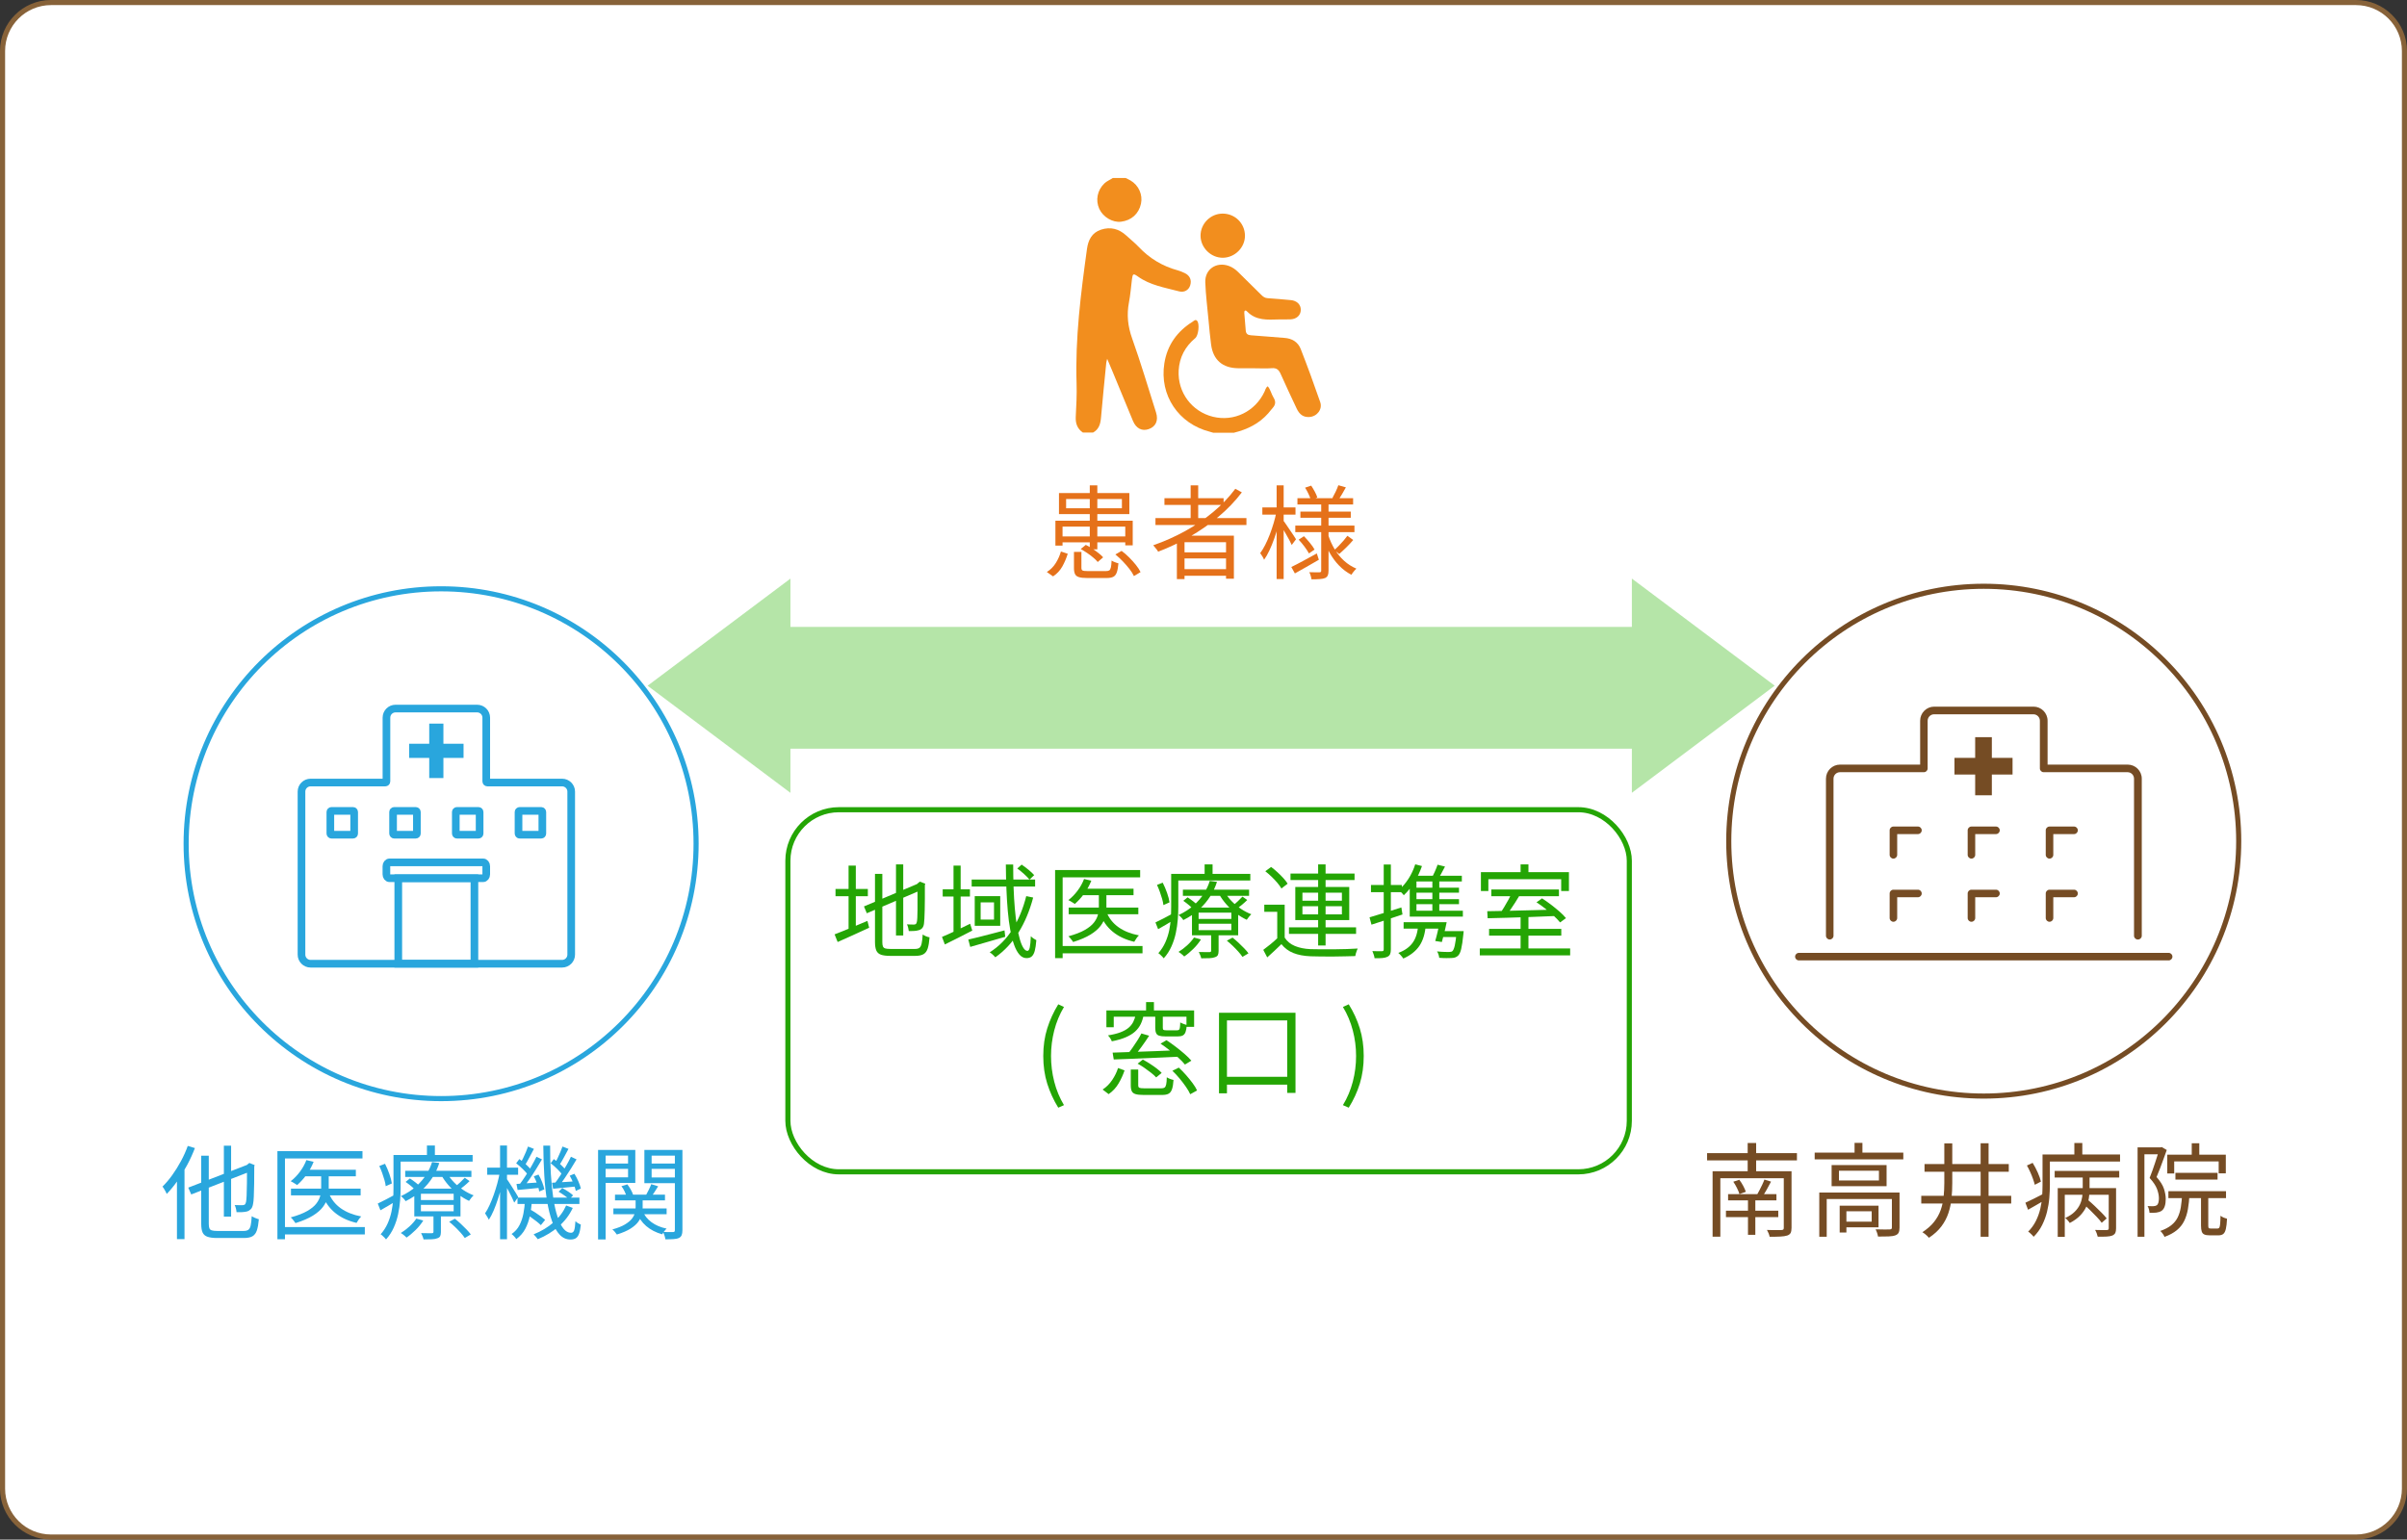 <?xml version="1.0" encoding="UTF-8"?>
<svg id="c" data-name="レイヤー 6" xmlns="http://www.w3.org/2000/svg" viewBox="0 0 472 302">
  <rect x="0" y="0" width="472" height="302" fill="#333333" stroke="none"/>
  <g>
    <rect x=".5" y=".5" width="471" height="301" rx="9.5" ry="9.5" style="fill: #fff;"/>
    <path d="M462,1c4.96,0,9,4.04,9,9v282c0,4.96-4.04,9-9,9H10c-4.96,0-9-4.04-9-9V10C1,5.04,5.04,1,10,1h452M462,0H10C4.48,0,0,4.48,0,10v282c0,5.52,4.48,10,10,10h452c5.52,0,10-4.48,10-10V10c0-5.52-4.48-10-10-10h0Z" style="fill: #876239;"/>
  </g>
  <circle cx="86.5" cy="165.5" r="50" style="fill: none; stroke: #29a6dd; stroke-miterlimit: 10;"/>
  <circle cx="389" cy="165" r="50" style="fill: none; stroke: #754c24; stroke-miterlimit: 10;"/>
  <g>
    <path d="M36.82,224.78l1.4.42c-.43,1.12-.93,2.23-1.52,3.33-.59,1.1-1.22,2.13-1.9,3.1-.68.97-1.38,1.82-2.1,2.57-.04-.11-.11-.25-.21-.44-.1-.19-.21-.37-.32-.56-.11-.19-.22-.33-.31-.44.67-.65,1.31-1.41,1.92-2.26.61-.85,1.18-1.77,1.71-2.75.53-.98.97-1.97,1.33-2.97ZM34.7,229.92l1.46-1.44.02.02v14.56h-1.48v-13.14ZM36.92,232.96l12.04-4.66.56,1.32-12.02,4.68-.58-1.34ZM39.46,226.7h1.48v13.36c0,.39.04.68.12.88s.24.34.49.41.6.11,1.07.11h5.14c.41,0,.73-.08.94-.23.21-.15.37-.44.46-.86.09-.42.16-1.02.2-1.81.19.12.41.24.68.35.27.11.51.2.72.25-.08.92-.21,1.65-.39,2.19-.18.54-.47.92-.86,1.15-.39.23-.96.34-1.71.34h-5.22c-.8,0-1.43-.08-1.89-.24-.46-.16-.78-.44-.96-.84s-.27-.97-.27-1.7v-13.36ZM43.9,224.74h1.42v13.9h-1.42v-13.9ZM48.44,228.64h-.16l.34-.3.28-.22,1.04.42-.08.26c0,1.2,0,2.31-.02,3.32-.01,1.01-.04,1.87-.07,2.57-.03.7-.08,1.2-.15,1.49-.08.45-.22.79-.43,1-.21.21-.46.37-.77.46-.28.07-.61.11-1,.13s-.73.02-1.04.01c-.01-.21-.05-.46-.12-.73-.07-.27-.15-.5-.24-.67.28.01.57.02.88.02h.64c.17,0,.32-.03.43-.1.11-.07.2-.23.27-.5.05-.21.09-.64.12-1.27.03-.63.05-1.45.06-2.44.01-.99.02-2.14.02-3.45Z" style="fill: #29a6dd;"/>
    <path d="M54.4,225.8h16.68v1.44h-15.2v15.84h-1.48v-17.28ZM55.34,240.7h16.2v1.44h-16.2v-1.44ZM60.08,227.56l1.42.34c-.36.91-.83,1.76-1.41,2.55-.58.79-1.19,1.46-1.83,2.01-.09-.07-.22-.15-.37-.25-.15-.1-.31-.2-.47-.29-.16-.09-.3-.17-.42-.22.65-.49,1.25-1.11,1.8-1.84.55-.73.97-1.5,1.28-2.3ZM62.98,229.92h1.48v3.18c0,.6-.08,1.21-.23,1.82-.15.61-.45,1.22-.9,1.82-.45.6-1.1,1.17-1.97,1.71s-2.01,1.03-3.42,1.47c-.07-.11-.15-.23-.26-.37-.11-.14-.22-.28-.33-.41-.11-.13-.23-.25-.35-.34,1.36-.37,2.44-.79,3.24-1.25.8-.46,1.4-.95,1.79-1.46.39-.51.65-1.03.77-1.54.12-.51.18-1,.18-1.47v-3.16ZM57.06,233.16h13.66v1.32h-13.66v-1.32ZM59.68,229.46h10.1v1.28h-10.1v-1.28ZM64.46,234c.49,1.24,1.28,2.24,2.36,3.01,1.08.77,2.42,1.3,4.02,1.61-.16.15-.33.34-.5.59-.17.25-.31.47-.42.67-1.69-.4-3.1-1.06-4.23-1.99-1.13-.93-1.97-2.13-2.53-3.61l1.3-.28Z" style="fill: #29a6dd;"/>
    <path d="M74.08,236.08c.45-.21.98-.48,1.59-.79.61-.31,1.24-.65,1.89-1.01l.34,1.16c-.55.35-1.1.69-1.66,1.02-.56.33-1.11.65-1.64.94l-.52-1.32ZM74.38,228.72l1.12-.44c.32.63.61,1.3.86,2.02s.41,1.33.48,1.84l-1.2.54c-.04-.36-.12-.76-.25-1.21-.13-.45-.28-.91-.45-1.39s-.36-.93-.56-1.36ZM77.16,226.56h1.4v6.44c0,.77-.03,1.6-.1,2.49-.07.89-.2,1.78-.39,2.68-.19.9-.48,1.78-.86,2.63-.38.85-.88,1.63-1.51,2.32-.07-.11-.17-.22-.3-.35-.13-.13-.27-.25-.4-.38s-.25-.22-.36-.27c.57-.65,1.03-1.36,1.37-2.12.34-.76.59-1.54.76-2.34.17-.8.27-1.6.32-2.39.05-.79.07-1.55.07-2.27v-6.44ZM77.9,226.56h14.78v1.3h-14.78v-1.3ZM84.72,227.94l1.42.18c-.29.95-.72,1.88-1.29,2.79-.57.91-1.29,1.77-2.16,2.58-.87.81-1.92,1.52-3.15,2.13-.09-.16-.23-.34-.42-.54-.19-.2-.36-.35-.52-.44,1.17-.55,2.17-1.19,2.99-1.92.82-.73,1.49-1.51,2.01-2.34.52-.83.89-1.64,1.12-2.44ZM81.64,239.04l1.36.38c-.4.64-.9,1.26-1.5,1.85-.6.59-1.19,1.09-1.78,1.49-.07-.08-.17-.18-.31-.3-.14-.12-.28-.23-.42-.34-.14-.11-.27-.19-.39-.26.59-.36,1.15-.79,1.69-1.28.54-.49.99-1.01,1.35-1.54ZM79.46,229.66h12.98v1.2h-12.98v-1.2ZM79.54,231.84l.84-.68c.36.23.74.5,1.15.82s.72.6.95.84l-.86.78c-.23-.25-.54-.55-.93-.88-.39-.33-.78-.63-1.15-.88ZM81.24,233.16h9.06v5.44h-9.06v-5.44ZM82.54,234.16v1.24h6.42v-1.24h-6.42ZM82.54,236.34v1.26h6.42v-1.26h-6.42ZM85,238h1.46v3.66c0,.35-.05.62-.14.81-.09.19-.29.34-.58.43-.27.11-.62.17-1.05.19-.43.02-.98.03-1.63.03-.04-.19-.11-.39-.2-.62-.09-.23-.19-.43-.28-.62.49.01.93.02,1.32.02h.78c.12,0,.2-.02.25-.07.05-.05.07-.12.07-.21v-3.62ZM83.72,224.7h1.56v2.56h-1.56v-2.56ZM87.66,230.1c.35.63.79,1.22,1.34,1.79.55.57,1.16,1.07,1.83,1.52.67.45,1.36.8,2.05,1.07-.15.13-.31.3-.48.51-.17.21-.31.4-.42.57-.72-.33-1.42-.76-2.11-1.28-.69-.52-1.32-1.1-1.89-1.75-.57-.65-1.05-1.32-1.44-2.03l1.12-.4ZM88.08,239.66l1.12-.6c.37.29.76.63,1.16,1s.77.74,1.12,1.1c.35.36.63.69.84.98l-1.18.7c-.2-.31-.47-.65-.8-1.02-.33-.37-.7-.75-1.09-1.13-.39-.38-.78-.72-1.17-1.03ZM91.14,231.02l.94.66c-.32.32-.67.63-1.04.94-.37.31-.71.56-1.02.76l-.82-.58c.32-.24.67-.53,1.04-.88.37-.35.67-.65.9-.9Z" style="fill: #29a6dd;"/>
    <path d="M98.02,229.88l.88.28c-.13.77-.31,1.59-.52,2.45-.21.86-.45,1.7-.72,2.53-.27.83-.55,1.59-.85,2.3-.3.71-.62,1.31-.95,1.82-.08-.19-.2-.4-.35-.64-.15-.24-.28-.45-.39-.62.31-.45.6-.99.89-1.62.29-.63.56-1.31.82-2.04.26-.73.49-1.48.7-2.25.21-.77.37-1.5.49-2.21ZM95.54,229.04h6.06v1.4h-6.06v-1.4ZM98.06,224.7h1.36v18.38h-1.36v-18.38ZM99.34,231.2c.11.13.26.36.47.69.21.33.44.69.69,1.08.25.39.48.76.69,1.1.21.34.35.58.43.73l-.78,1.1c-.09-.24-.23-.55-.42-.94-.19-.39-.39-.79-.61-1.21-.22-.42-.43-.81-.63-1.16-.2-.35-.35-.63-.46-.83l.62-.56ZM102.94,235.5h1.38c-.08,1.03-.22,2.01-.41,2.96-.19.95-.5,1.81-.91,2.59-.41.78-1,1.45-1.76,2.01-.09-.16-.23-.34-.41-.53-.18-.19-.35-.35-.51-.47.68-.47,1.2-1.05,1.55-1.74.35-.69.61-1.45.77-2.28.16-.83.26-1.67.3-2.54ZM101.22,228.18l.62-.82c.44.31.88.66,1.33,1.07.45.41.78.78,1.01,1.11l-.64.94c-.23-.33-.56-.72-1.01-1.15-.45-.43-.88-.82-1.31-1.15ZM101.28,232.24c.63-.04,1.34-.09,2.15-.15.81-.06,1.65-.12,2.53-.17l.02,1.06c-.8.09-1.58.17-2.34.24-.76.07-1.47.13-2.14.2l-.22-1.18ZM101.48,234.92h12.14v1.24h-12.14v-1.24ZM105.2,226.9l1.08.52c-.35.59-.72,1.21-1.13,1.87-.41.66-.82,1.3-1.24,1.91-.42.61-.82,1.15-1.21,1.62l-.84-.46c.37-.48.77-1.04,1.18-1.68.41-.64.81-1.29,1.19-1.96.38-.67.7-1.27.97-1.82ZM103.54,224.9l1.16.46c-.29.55-.6,1.12-.92,1.73-.32.61-.61,1.12-.88,1.53l-.86-.4c.17-.31.35-.65.54-1.04.19-.39.37-.78.54-1.19.17-.41.31-.77.42-1.09ZM103.06,238.08l.8-.9c.35.19.71.41,1.1.66.39.25.75.51,1.09.76.34.25.62.48.85.68l-.84,1.04c-.21-.21-.49-.45-.83-.72-.34-.27-.7-.53-1.08-.8-.38-.27-.74-.51-1.09-.72ZM111.02,236.46l1.3.48c-.65,1.39-1.57,2.6-2.76,3.63-1.19,1.03-2.55,1.87-4.1,2.51-.09-.13-.22-.29-.38-.48-.16-.19-.31-.35-.44-.48,1.49-.59,2.79-1.37,3.9-2.34,1.11-.97,1.93-2.08,2.48-3.32ZM104.68,230.74l.92-.34c.27.45.51.95.72,1.5.21.55.35,1.01.42,1.4l-1,.42c-.05-.4-.18-.88-.38-1.44-.2-.56-.43-1.07-.68-1.54ZM106.54,224.72h1.34c-.01,1.99.03,3.85.14,5.59.11,1.74.27,3.31.48,4.72.21,1.41.49,2.62.83,3.64s.73,1.8,1.17,2.34.93.81,1.46.81c.29,0,.5-.15.62-.46.12-.31.21-.91.26-1.82.15.15.32.28.52.4.2.12.38.21.54.28-.08.75-.19,1.33-.34,1.75-.15.42-.35.72-.62.9-.27.18-.63.27-1.08.27-.8,0-1.5-.31-2.09-.93-.59-.62-1.09-1.49-1.5-2.62s-.74-2.46-.99-3.99c-.25-1.53-.44-3.22-.55-5.07-.11-1.85-.18-3.78-.19-5.81ZM107.98,228.18l.62-.82c.44.31.88.66,1.33,1.07.45.41.79.78,1.03,1.11l-.66.94c-.23-.33-.56-.72-1-1.15-.44-.43-.88-.82-1.32-1.15ZM108.24,232c.63-.03,1.34-.07,2.14-.12.8-.05,1.64-.11,2.52-.16l.02,1.02c-.8.08-1.57.16-2.32.23-.75.07-1.46.14-2.14.21l-.22-1.18ZM111.96,226.9l1.1.52c-.33.57-.7,1.18-1.1,1.81-.4.63-.8,1.25-1.2,1.84-.4.59-.79,1.12-1.16,1.57l-.84-.48c.36-.45.74-.99,1.13-1.61.39-.62.77-1.25,1.14-1.89.37-.64.68-1.23.93-1.76ZM110.3,224.9l1.18.46c-.29.55-.6,1.12-.92,1.71s-.62,1.1-.9,1.51l-.84-.4c.17-.29.35-.63.53-1.02.18-.39.36-.78.53-1.18s.31-.76.42-1.08ZM109.54,233.76l.72-.72c.37.2.76.43,1.17.7.41.27.72.51.95.74l-.76.78c-.23-.23-.54-.48-.94-.76-.4-.28-.78-.53-1.14-.74ZM111.72,230.62l.92-.38c.29.47.56.97.79,1.51.23.54.39,1,.47,1.39l-.98.46c-.09-.4-.25-.88-.47-1.45-.22-.57-.46-1.08-.73-1.53Z" style="fill: #29a6dd;"/>
    <path d="M117.28,225.56h1.48v17.56h-1.48v-17.56ZM118.04,228.24h5.62v1.04h-5.62v-1.04ZM118.18,225.56h6.4v6.48h-6.4v-1.1h4.98v-4.26h-4.98v-1.12ZM124.64,234.86h1.38v2c0,.44-.06.9-.17,1.37-.11.47-.34.95-.68,1.42-.34.47-.85.92-1.52,1.35-.67.43-1.57.81-2.69,1.16-.09-.15-.22-.32-.39-.52-.17-.2-.33-.36-.49-.48,1.03-.28,1.85-.6,2.46-.97.61-.37,1.07-.74,1.37-1.13.3-.39.5-.77.59-1.16.09-.39.14-.74.14-1.06v-1.98ZM120.28,237.04h10.44v1.14h-10.44v-1.14ZM120.6,234.34h9.8v1.12h-9.8v-1.12ZM121.86,232.68l1.16-.36c.24.31.46.65.67,1.02.21.37.36.71.45,1l-1.26.4c-.08-.29-.21-.63-.39-1.02-.18-.39-.39-.73-.63-1.04ZM126,237.52c.36.88.94,1.62,1.75,2.22s1.8,1.02,2.97,1.26c-.15.13-.3.31-.47.53-.17.22-.3.42-.39.59-1.24-.35-2.29-.89-3.14-1.62-.85-.73-1.48-1.65-1.88-2.74l1.16-.24ZM133.06,225.56v1.12h-5.28v4.28h5.28v1.12h-6.7v-6.52h6.7ZM127.7,232.28l1.36.42c-.24.39-.48.77-.73,1.15-.25.38-.47.71-.67.99l-1-.38c.17-.31.36-.67.57-1.09.21-.42.36-.78.47-1.09ZM127.24,228.24h5.66v1.04h-5.66v-1.04ZM132.34,225.56h1.48v15.74c0,.41-.05.74-.15.98s-.28.43-.55.56c-.25.12-.6.19-1.04.22-.44.03-.97.04-1.6.04-.03-.2-.08-.44-.17-.72-.09-.28-.18-.52-.27-.72.44.01.85.02,1.22.02h.74c.13-.01.22-.05.27-.1.05-.05.07-.15.07-.28v-15.74Z" style="fill: #29a6dd;"/>
  </g>
  <g>
    <path d="M334.75,226.2h17.62v1.42h-17.62v-1.42ZM335.83,229.74h14.46v1.38h-12.94v11.46h-1.52v-12.84ZM338.45,237.48h10.26v1.26h-10.26v-1.26ZM338.87,234.24h9.48v1.22h-9.48v-1.22ZM339.89,231.8l1.18-.38c.27.35.52.74.76,1.19.24.45.41.84.52,1.17l-1.26.44c-.09-.33-.25-.73-.48-1.19-.23-.46-.47-.87-.72-1.23ZM342.71,224.2h1.66v6.46h-1.66v-6.46ZM342.77,234.82h1.44v7.4h-1.44v-7.4ZM345.99,231.38l1.3.4c-.27.52-.55,1.04-.84,1.56s-.57.97-.84,1.34l-1.06-.34c.16-.28.33-.59.51-.94.18-.35.35-.7.52-1.05.17-.35.3-.68.41-.97ZM349.79,229.74h1.52v11.1c0,.44-.06.78-.18,1.01-.12.23-.35.4-.68.51-.33.11-.79.17-1.36.2-.57.03-1.27.04-2.08.04-.03-.2-.09-.43-.2-.68-.11-.25-.21-.47-.32-.66.43.01.83.02,1.22.03.39,0,.73,0,1.02,0,.29,0,.49-.01.6-.01.19-.01.31-.05.37-.11.06-.06.09-.17.09-.33v-11.1Z" style="fill: #754c24;"/>
    <path d="M355.85,226.1h17.38v1.32h-17.38v-1.32ZM356.75,233.92h14.86v1.28h-13.4v7.4h-1.46v-8.68ZM359.17,228.54h10.78v4.14h-10.78v-4.14ZM360.61,229.64v1.92h7.84v-1.92h-7.84ZM360.75,236.5h1.32v5.26h-1.32v-5.26ZM361.45,236.5h6.92v4.24h-6.92v-1.1h5.58v-2.04h-5.58v-1.1ZM363.67,224.18h1.54v2.56h-1.54v-2.56ZM370.99,233.92h1.5v6.88c0,.41-.06.74-.17.98s-.33.42-.65.54c-.32.12-.76.19-1.31.21-.55.02-1.25.03-2.09.03-.03-.21-.09-.45-.18-.72-.09-.27-.19-.5-.3-.7.65.01,1.24.02,1.75.03.51,0,.85,0,1.01-.01.17-.01.29-.05.35-.1.06-.05.09-.15.09-.28v-6.86Z" style="fill: #754c24;"/>
    <path d="M376.75,234.56h17.64v1.52h-17.64v-1.52ZM381.27,224.28h1.56v7.78c0,1.03-.05,2.04-.15,3.03-.1.99-.3,1.95-.61,2.87-.31.92-.76,1.79-1.37,2.6-.61.81-1.42,1.56-2.45,2.24-.09-.12-.21-.25-.36-.39-.15-.14-.3-.27-.47-.4-.17-.13-.32-.23-.45-.31.96-.63,1.73-1.3,2.3-2.03.57-.73,1-1.5,1.29-2.32.29-.82.48-1.67.57-2.56.09-.89.14-1.8.14-2.73v-7.78ZM377.39,228.34h16.52v1.5h-16.52v-1.5ZM388.39,224.26h1.56v18.34h-1.56v-18.34Z" style="fill: #754c24;"/>
    <path d="M397.17,235.92c.48-.21,1.04-.48,1.69-.81.65-.33,1.32-.67,2.01-1.03l.34,1.18c-.59.35-1.18.7-1.79,1.05-.61.35-1.18.68-1.73.99l-.52-1.38ZM397.47,228.62l1.12-.52c.36.57.69,1.2,1,1.89.31.69.51,1.28.62,1.79l-1.2.62c-.08-.33-.2-.72-.35-1.15-.15-.43-.33-.88-.54-1.34-.21-.46-.42-.89-.65-1.29ZM400.53,226.46h1.44v5.98c0,.79-.04,1.63-.11,2.52-.07.89-.22,1.79-.44,2.7-.22.91-.54,1.78-.96,2.63-.42.85-.98,1.62-1.67,2.31-.07-.09-.17-.21-.3-.34-.13-.13-.27-.26-.41-.39-.14-.13-.26-.22-.37-.27.64-.65,1.15-1.36,1.53-2.13.38-.77.66-1.55.85-2.36.19-.81.31-1.61.36-2.41s.08-1.56.08-2.28v-5.96ZM401.37,226.46h14.36v1.38h-14.36v-1.38ZM402.91,229.68h12.66v1.3h-12.66v-1.3ZM403.51,233.06h10.56v1.3h-9.18v8.26h-1.38v-9.56ZM408.41,230.14h1.34v3.24c0,.52-.05,1.07-.14,1.66-.09.59-.27,1.17-.54,1.74-.27.57-.66,1.13-1.17,1.66-.51.53-1.19,1.02-2.03,1.46-.09-.15-.23-.32-.4-.52-.17-.2-.34-.35-.5-.46.79-.36,1.41-.77,1.87-1.23s.8-.94,1.03-1.44.37-1,.44-1.49c.07-.49.1-.95.1-1.38v-3.24ZM406.77,224.2h1.56v3.2h-1.56v-3.2ZM408.45,236.08l.94-.74c.44.36.89.76,1.36,1.21.47.45.91.88,1.34,1.31s.77.81,1.02,1.14l-.98.86c-.24-.35-.57-.74-.99-1.18-.42-.44-.86-.89-1.33-1.35s-.92-.88-1.36-1.25ZM413.51,233.06h1.44v7.88c0,.39-.05.69-.15.9-.1.21-.3.39-.59.52-.27.11-.64.17-1.11.2-.47.03-1.06.03-1.75.02-.04-.19-.11-.41-.2-.66-.09-.25-.2-.47-.32-.66.55.01,1.03.02,1.46.03.43,0,.71,0,.86-.01.13-.01.23-.04.28-.09.05-.05.08-.13.08-.25v-7.88Z" style="fill: #754c24;"/>
    <path d="M419.17,225.06h4.7v1.36h-3.36v16.18h-1.34v-17.54ZM423.43,225.06h.26l.22-.06.98.58c-.2.55-.41,1.13-.63,1.75-.22.62-.45,1.23-.68,1.84-.23.61-.46,1.18-.69,1.71.73.83,1.22,1.6,1.45,2.31.23.71.35,1.38.35,2.01,0,.53-.06,1-.19,1.4-.13.4-.33.7-.61.9-.13.09-.29.17-.47.23-.18.06-.37.1-.57.13-.41.04-.86.05-1.34.04-.01-.19-.05-.41-.11-.66-.06-.25-.15-.47-.27-.66.23.01.44.02.64.02h.52c.27-.01.48-.07.64-.18.16-.12.27-.3.33-.55.06-.25.09-.52.09-.81,0-.56-.12-1.17-.37-1.83-.25-.66-.73-1.38-1.45-2.17.19-.45.37-.94.55-1.45.18-.51.35-1.02.52-1.52.17-.5.32-.98.46-1.43.14-.45.26-.85.37-1.18v-.42ZM427.91,234.24h1.44c-.05,1.08-.16,2.06-.31,2.93-.15.87-.4,1.65-.74,2.34-.34.69-.82,1.29-1.44,1.8s-1.42.95-2.41,1.31c-.04-.12-.11-.25-.2-.4-.09-.15-.2-.29-.31-.43-.11-.14-.22-.25-.33-.33.89-.31,1.61-.68,2.16-1.12.55-.44.97-.95,1.26-1.54.29-.59.5-1.26.62-2.02s.21-1.61.26-2.54ZM424.99,226.5h11.48v3.66h-1.4v-2.34h-8.72v2.36h-1.36v-3.68ZM425.21,233.66h11.3v1.36h-11.3v-1.36ZM426.59,230.06h8.26v1.32h-8.26v-1.32ZM429.79,224.26h1.48v2.98h-1.48v-2.98ZM431.61,234.14h1.42v6.26c0,.25.03.41.08.48.05.07.19.1.4.1h1.36c.15,0,.26-.06.33-.18.07-.12.13-.36.16-.71.03-.35.06-.89.07-1.61.11.08.23.16.38.24.15.08.3.15.47.2.17.05.31.1.43.14-.04.85-.12,1.52-.23,2-.11.48-.28.81-.51.99s-.54.27-.94.27h-1.72c-.45,0-.8-.06-1.05-.17-.25-.11-.42-.31-.51-.59-.09-.28-.14-.67-.14-1.16v-6.26Z" style="fill: #754c24;"/>
  </g>
  <rect x="150" y="122.97" width="172" height="23.89" style="fill: #b5e5a8;"/>
  <g>
    <path d="M208.04,108.18l1.34.44c-.27.87-.62,1.7-1.06,2.49s-1.05,1.44-1.82,1.95l-1.22-.86c.72-.45,1.31-1.04,1.76-1.77.45-.73.79-1.48,1-2.25ZM206.96,102.14h15.16v4.84h-1.46v-3.68h-12.3v3.72h-1.4v-4.88ZM207.66,96.72h13.8v4.12h-13.8v-4.12ZM207.72,105.22h13.66v1.16h-13.66v-1.16ZM209.06,97.88v1.82h10.94v-1.82h-10.94ZM210.6,108.26h1.46v3.14c0,.25.07.42.22.5.15.08.49.12,1.02.12h3.58c.29,0,.51-.05.65-.14.14-.09.24-.29.31-.58.07-.29.11-.74.14-1.34.11.07.24.14.39.21.15.07.32.14.49.19s.33.1.46.14c-.07.76-.17,1.35-.32,1.77-.15.42-.37.71-.68.87-.31.16-.74.24-1.3.24h-3.84c-.68,0-1.21-.06-1.59-.17-.38-.11-.64-.31-.78-.6-.14-.29-.21-.68-.21-1.19v-3.16ZM211.92,107.7l1-.82c.43.21.85.46,1.28.74.43.28.83.57,1.2.86.37.29.68.57.92.84l-1.06.92c-.21-.27-.5-.55-.87-.86-.37-.31-.76-.61-1.19-.9-.43-.29-.85-.55-1.28-.78ZM213.7,95.2h1.48v12.56h-1.48v-12.56ZM218.72,108.76l1.22-.7c.51.37,1,.8,1.49,1.29.49.49.93.98,1.32,1.47.39.49.7.96.91,1.4l-1.3.78c-.2-.43-.49-.89-.88-1.39s-.82-1-1.3-1.5-.97-.95-1.46-1.35Z" style="fill: #e5711a;"/>
    <path d="M242.24,95.88l1.28.7c-1.33,1.75-2.87,3.35-4.61,4.8-1.74,1.45-3.61,2.75-5.61,3.9-2,1.15-4.07,2.13-6.2,2.94-.05-.12-.14-.26-.26-.41-.12-.15-.24-.31-.37-.46-.13-.15-.24-.28-.33-.39,2.16-.75,4.23-1.67,6.22-2.76,1.99-1.09,3.82-2.34,5.51-3.74,1.69-1.4,3.14-2.93,4.37-4.58ZM226.58,101.62h17.84v1.36h-17.84v-1.36ZM228.34,97.72h11.6v1.32h-11.6v-1.32ZM230.78,105.08h11.18v8.44h-1.54v-7.16h-8.14v7.24h-1.5v-8.52ZM231.6,108.34h9.42v1.2h-9.42v-1.2ZM231.6,111.64h9.42v1.3h-9.42v-1.3ZM233.48,95.2h1.48v7.14h-1.48v-7.14Z" style="fill: #e5711a;"/>
    <path d="M250.3,100.38l.94.3c-.16.8-.36,1.63-.59,2.48-.23.85-.5,1.69-.79,2.52-.29.83-.61,1.59-.94,2.3-.33.71-.68,1.31-1.04,1.82-.07-.2-.18-.42-.34-.67-.16-.25-.3-.46-.42-.63.33-.45.66-.99.98-1.62.32-.63.62-1.31.9-2.04.28-.73.53-1.48.76-2.25.23-.77.41-1.5.54-2.21ZM247.54,99.54h6.5v1.4h-6.5v-1.4ZM250.34,95.2h1.38v18.38h-1.38v-18.38ZM251.62,102.08c.12.13.3.37.53.72.23.35.49.72.76,1.12.27.4.53.77.76,1.12.23.35.39.59.47.74l-.84,1.12c-.11-.25-.26-.57-.47-.96-.21-.39-.43-.79-.68-1.22-.25-.43-.48-.82-.69-1.18-.21-.36-.39-.64-.52-.84l.68-.62ZM253.22,111.22c.64-.31,1.4-.7,2.29-1.18s1.79-.97,2.71-1.48l.4,1.24c-.8.47-1.61.93-2.43,1.4-.82.47-1.58.89-2.27,1.28l-.7-1.26ZM254,103.1h11.6v1.28h-11.6v-1.28ZM254.42,97.72h10.92v1.24h-10.92v-1.24ZM254.66,105.86l1.04-.68c.39.4.78.84,1.18,1.33.4.49.7.92.9,1.29l-1.1.76c-.2-.37-.49-.82-.87-1.33-.38-.51-.76-.97-1.15-1.37ZM255,100.36h9.88v1.2h-9.88v-1.2ZM255.92,95.66l1.2-.4c.24.36.48.76.71,1.19.23.43.4.81.49,1.13l-1.26.5c-.09-.33-.25-.73-.46-1.18-.21-.45-.44-.87-.68-1.24ZM259.08,98.58h1.44v13.32c0,.41-.05.73-.14.95-.09.22-.27.4-.52.53-.27.11-.63.18-1.08.21-.45.03-.99.05-1.6.05-.03-.2-.08-.44-.16-.71-.08-.27-.17-.5-.28-.69.44.01.85.02,1.24.02h.78c.13-.01.22-.04.26-.09.04-.05.06-.13.06-.25v-13.34ZM260.46,104.96c.32.99.74,1.91,1.26,2.78.52.87,1.14,1.62,1.86,2.27.72.65,1.52,1.16,2.4,1.53-.11.09-.22.21-.34.35-.12.14-.24.28-.35.43-.11.15-.21.29-.29.42-.88-.45-1.68-1.05-2.41-1.8-.73-.75-1.36-1.61-1.89-2.58-.53-.97-.96-2.02-1.28-3.14l1.04-.26ZM262.44,95.18l1.48.42c-.24.44-.49.88-.75,1.32-.26.44-.5.82-.71,1.14l-1.18-.38c.2-.35.41-.76.64-1.24s.4-.9.52-1.26ZM264.22,105.1l1.14.82c-.41.49-.87.98-1.37,1.47-.5.49-.96.91-1.37,1.27l-.98-.76c.28-.24.58-.52.9-.85.32-.33.63-.66.93-1.01.3-.35.55-.66.75-.94Z" style="fill: #e5711a;"/>
  </g>
  <path d="M320,113.49l28.01,21.01-28.01,21.01v-42.02Z" style="fill: #b5e5a8;"/>
  <path d="M155,155.52l-28.01-21.01,28.01-21.01v42.02Z" style="fill: #b5e5a8;"/>
  <rect x="154.5" y="158.83" width="165" height="71.03" rx="10" ry="10" style="fill: #fff; stroke: #24a504; stroke-miterlimit: 10;"/>
  <g>
    <path d="M163.66,183.28c.53-.2,1.15-.44,1.85-.73.7-.29,1.44-.59,2.23-.92.79-.33,1.57-.66,2.36-.99l.34,1.34c-1.07.49-2.14.99-3.23,1.48-1.09.49-2.07.93-2.95,1.32l-.6-1.5ZM163.84,174.38h6.34v1.42h-6.34v-1.42ZM166.4,169.8h1.42v12.98h-1.42v-12.98ZM169.42,177.8l10.76-4.54.58,1.28-10.78,4.6-.56-1.34ZM171.58,171.42h1.44v13.4c0,.36.04.64.12.83.08.19.23.32.45.39.22.07.56.1,1.01.1h4.82c.4,0,.7-.08.89-.23.19-.15.33-.44.42-.85.09-.41.16-1,.21-1.76.17.13.39.25.65.36.26.11.49.17.69.2-.07.92-.19,1.65-.36,2.18-.17.53-.45.91-.83,1.13-.38.22-.92.33-1.61.33h-4.94c-.76,0-1.36-.08-1.79-.23-.43-.15-.74-.43-.91-.82-.17-.39-.26-.95-.26-1.67v-13.36ZM175.7,169.56h1.42v13.94h-1.42v-13.94ZM179.92,173.46h-.16l.34-.3.28-.22,1.06.4-.08.28c0,.95,0,1.83,0,2.66,0,.83-.02,1.57-.03,2.24-.01.67-.03,1.22-.06,1.67-.03.45-.05.77-.08.97-.05.4-.17.7-.36.91-.19.21-.43.34-.74.41-.27.08-.58.13-.93.14-.35.01-.67.02-.95.02-.03-.2-.07-.43-.13-.68-.06-.25-.14-.47-.23-.64.24.01.5.02.77.03.27,0,.46.01.57.01.16,0,.29-.03.39-.1.1-.07.17-.21.21-.44.04-.13.07-.4.09-.81.02-.41.03-.93.04-1.57,0-.64,0-1.38,0-2.22v-2.76Z" style="fill: #24a504;"/>
    <path d="M184.72,183.78c.71-.29,1.55-.67,2.53-1.13s1.98-.94,2.99-1.45l.42,1.34c-.92.48-1.85.96-2.79,1.43-.94.47-1.8.9-2.59,1.29l-.56-1.48ZM184.86,174.44h5.34v1.42h-5.34v-1.42ZM186.98,169.8h1.4v13.4h-1.4v-13.4ZM189.88,184.3c.6-.13,1.28-.3,2.05-.49.77-.19,1.58-.4,2.45-.63.87-.23,1.73-.45,2.6-.68l.14,1.26c-1.2.35-2.4.69-3.6,1.04-1.2.35-2.29.66-3.26.94l-.38-1.44ZM190.54,172.52h12.44v1.38h-12.44v-1.38ZM191.14,175.78h5v5.82h-5v-5.82ZM192.3,177v3.38h2.62v-3.38h-2.62ZM201.24,175.78l1.36.28c-.69,2.6-1.65,4.89-2.88,6.86-1.23,1.97-2.74,3.59-4.54,4.86-.07-.08-.17-.19-.3-.32-.13-.13-.27-.26-.41-.38-.14-.12-.27-.21-.39-.28,1.81-1.15,3.31-2.66,4.48-4.53,1.17-1.87,2.07-4.04,2.68-6.49ZM197.24,169.58h1.44c0,1.57.03,3.08.08,4.53.05,1.45.13,2.8.24,4.06.11,1.26.24,2.4.41,3.42.17,1.02.36,1.9.57,2.64.21.74.45,1.31.7,1.7.25.39.52.59.8.59.2,0,.35-.22.45-.66.1-.44.17-1.18.21-2.22.15.16.32.31.53.45.21.14.39.25.55.33-.07.89-.17,1.59-.31,2.1-.14.51-.34.87-.59,1.09s-.59.33-1.02.33c-.52,0-.98-.22-1.38-.67-.4-.45-.75-1.08-1.05-1.91-.3-.83-.55-1.8-.76-2.93s-.37-2.38-.49-3.75-.21-2.83-.27-4.37-.1-3.12-.11-4.73ZM199.48,170.36l.86-.76c.44.29.9.64,1.37,1.03.47.39.84.74,1.09,1.03l-.92.88c-.25-.32-.61-.68-1.06-1.09s-.9-.77-1.34-1.09Z" style="fill: #24a504;"/>
    <path d="M206.9,170.66h16.68v1.44h-15.2v15.84h-1.48v-17.28ZM207.84,185.56h16.2v1.44h-16.2v-1.44ZM212.58,172.42l1.42.34c-.36.91-.83,1.76-1.41,2.55-.58.79-1.19,1.46-1.83,2.01-.09-.07-.22-.15-.37-.25-.15-.1-.31-.2-.47-.29-.16-.09-.3-.17-.42-.22.65-.49,1.25-1.11,1.8-1.84.55-.73.97-1.5,1.28-2.3ZM215.48,174.78h1.48v3.18c0,.6-.08,1.21-.23,1.82-.15.61-.45,1.22-.9,1.82-.45.6-1.1,1.17-1.97,1.71s-2.01,1.03-3.42,1.47c-.07-.11-.15-.23-.26-.37-.11-.14-.22-.28-.33-.41-.11-.13-.23-.25-.35-.34,1.36-.37,2.44-.79,3.24-1.25.8-.46,1.4-.95,1.79-1.46.39-.51.65-1.03.77-1.54.12-.51.18-1,.18-1.47v-3.16ZM209.56,178.02h13.66v1.32h-13.66v-1.32ZM212.18,174.32h10.1v1.28h-10.1v-1.28ZM216.96,178.86c.49,1.24,1.28,2.24,2.36,3.01,1.08.77,2.42,1.3,4.02,1.61-.16.15-.33.34-.5.59-.17.25-.31.47-.42.67-1.69-.4-3.1-1.06-4.23-1.99-1.13-.93-1.97-2.13-2.53-3.61l1.3-.28Z" style="fill: #24a504;"/>
    <path d="M226.58,180.94c.45-.21.98-.48,1.59-.79.61-.31,1.24-.65,1.89-1.01l.34,1.16c-.55.35-1.1.69-1.66,1.02-.56.33-1.11.65-1.64.94l-.52-1.32ZM226.88,173.58l1.12-.44c.32.63.61,1.3.86,2.02s.41,1.33.48,1.84l-1.2.54c-.04-.36-.12-.76-.25-1.21-.13-.45-.28-.91-.45-1.39s-.36-.93-.56-1.36ZM229.66,171.42h1.4v6.44c0,.77-.03,1.6-.1,2.49-.07.89-.2,1.78-.39,2.68-.19.9-.48,1.78-.86,2.63-.38.85-.88,1.63-1.51,2.32-.07-.11-.17-.22-.3-.35-.13-.13-.27-.25-.4-.38s-.25-.22-.36-.27c.57-.65,1.03-1.36,1.37-2.12.34-.76.59-1.54.76-2.34.17-.8.27-1.6.32-2.39.05-.79.07-1.55.07-2.27v-6.44ZM230.4,171.42h14.78v1.3h-14.78v-1.3ZM237.22,172.8l1.42.18c-.29.95-.72,1.88-1.29,2.79-.57.91-1.29,1.77-2.16,2.58-.87.81-1.92,1.52-3.15,2.13-.09-.16-.23-.34-.42-.54-.19-.2-.36-.35-.52-.44,1.17-.55,2.17-1.19,2.99-1.92.82-.73,1.49-1.51,2.01-2.34.52-.83.89-1.64,1.12-2.44ZM234.14,183.9l1.36.38c-.4.64-.9,1.26-1.5,1.85-.6.59-1.19,1.09-1.78,1.49-.07-.08-.17-.18-.31-.3-.14-.12-.28-.23-.42-.34-.14-.11-.27-.19-.39-.26.59-.36,1.15-.79,1.69-1.28.54-.49.99-1.01,1.35-1.54ZM231.96,174.52h12.98v1.2h-12.98v-1.2ZM232.04,176.7l.84-.68c.36.23.74.5,1.15.82s.72.6.95.84l-.86.78c-.23-.25-.54-.55-.93-.88-.39-.33-.78-.63-1.15-.88ZM233.74,178.02h9.06v5.44h-9.06v-5.44ZM235.04,179.02v1.24h6.42v-1.24h-6.42ZM235.04,181.2v1.26h6.42v-1.26h-6.42ZM237.5,182.86h1.46v3.66c0,.35-.05.62-.14.81-.09.19-.29.34-.58.43-.27.11-.62.17-1.05.19-.43.02-.98.03-1.63.03-.04-.19-.11-.39-.2-.62-.09-.23-.19-.43-.28-.62.49.01.93.02,1.32.02h.78c.12,0,.2-.02.25-.07.05-.05.07-.12.07-.21v-3.62ZM236.22,169.56h1.56v2.56h-1.56v-2.56ZM240.16,174.96c.35.63.79,1.22,1.34,1.79.55.57,1.16,1.07,1.83,1.52.67.45,1.36.8,2.05,1.07-.15.13-.31.3-.48.51-.17.21-.31.4-.42.57-.72-.33-1.42-.76-2.11-1.28-.69-.52-1.32-1.1-1.89-1.75-.57-.65-1.05-1.32-1.44-2.03l1.12-.4ZM240.58,184.52l1.12-.6c.37.29.76.63,1.16,1s.77.74,1.12,1.1c.35.36.63.69.84.98l-1.18.7c-.2-.31-.47-.65-.8-1.02-.33-.37-.7-.75-1.09-1.13-.39-.38-.78-.72-1.17-1.03ZM243.64,175.88l.94.66c-.32.32-.67.63-1.04.94-.37.31-.71.56-1.02.76l-.82-.58c.32-.24.67-.53,1.04-.88.37-.35.67-.65.9-.9Z" style="fill: #24a504;"/>
    <path d="M251.92,183.92c.47.73,1.13,1.28,2,1.64.87.36,1.89.57,3.06.62.56.01,1.24.02,2.04.03.8,0,1.64,0,2.52,0,.88,0,1.73-.02,2.56-.05.83-.03,1.54-.06,2.14-.1-.05.11-.11.25-.18.42-.07.17-.13.35-.18.54s-.09.36-.12.52c-.56.01-1.22.03-1.99.05-.77.02-1.56.03-2.39.04-.83,0-1.63,0-2.4-.01-.77-.01-1.43-.03-1.98-.04-1.32-.05-2.45-.27-3.38-.64-.93-.37-1.71-.95-2.34-1.74-.44.43-.89.86-1.35,1.29-.46.43-.94.87-1.43,1.31l-.78-1.48c.44-.32.92-.69,1.43-1.11.51-.42,1-.85,1.45-1.29h1.32ZM251.92,177.46v7.08h-1.46v-5.68h-2.54v-1.4h4ZM248.12,170.9l1.14-.84c.41.31.83.65,1.25,1.04.42.39.81.77,1.16,1.16.35.39.63.75.83,1.08l-1.22.94c-.19-.33-.45-.7-.8-1.11s-.72-.81-1.13-1.2c-.41-.39-.82-.75-1.23-1.07ZM252.76,181.9h13.16v1.28h-13.16v-1.28ZM253.06,171.36h12.56v1.26h-12.56v-1.26ZM254,173.98h10.58v6.5h-10.58v-6.5ZM255.4,175.1v1.58h7.74v-1.58h-7.74ZM255.4,177.76v1.6h7.74v-1.6h-7.74ZM258.48,169.56h1.46v15.9h-1.46v-15.9Z" style="fill: #24a504;"/>
    <path d="M268.56,179.94c.79-.24,1.74-.53,2.86-.87,1.12-.34,2.25-.7,3.38-1.07l.22,1.38c-1.05.36-2.11.71-3.18,1.06s-2.03.66-2.9.94l-.38-1.44ZM268.84,173.6h6.06v1.4h-6.06v-1.4ZM271.34,169.58h1.4v16.64c0,.4-.05.71-.15.94-.1.23-.28.4-.53.52-.24.12-.56.2-.96.24s-.92.05-1.56.04c-.01-.17-.06-.4-.15-.67-.09-.27-.18-.52-.27-.73.43.01.82.02,1.17.03.35,0,.59,0,.71-.01.12,0,.21-.02.26-.07.05-.05.08-.14.08-.29v-16.64ZM278.1,181.32h1.5c-.13,1.79-.56,3.2-1.28,4.24-.72,1.04-1.77,1.86-3.14,2.46-.05-.09-.14-.21-.26-.36-.12-.15-.24-.29-.37-.42-.13-.13-.24-.24-.35-.32,1.27-.47,2.21-1.14,2.84-2.03.63-.89.98-2.08,1.06-3.57ZM277.52,169.54l1.32.34c-.39,1.13-.89,2.2-1.51,3.19-.62.99-1.3,1.84-2.05,2.53-.07-.09-.16-.2-.28-.33-.12-.13-.24-.25-.37-.38-.13-.13-.24-.23-.35-.31.72-.6,1.36-1.34,1.92-2.21.56-.87,1-1.82,1.32-2.83ZM275.24,180.9h7.46v1.26h-7.46v-1.26ZM276.44,173.04l1.32-1.2v7.38h-1.32v-6.18ZM276.44,178.64h10.42v1.16h-10.42v-1.16ZM277.56,171.78h9.1v1.12h-10.12l1.02-1.12ZM277.08,174.12h9.02v.98h-9.02v-.98ZM277.08,176.38h9.02v.98h-9.02v-.98ZM281.9,169.62l1.46.36c-.25.49-.51.98-.78,1.46-.27.48-.51.89-.74,1.24l-1.18-.34c.23-.37.46-.82.69-1.34.23-.52.42-.98.55-1.38ZM280.88,172.28h1.36v6.82h-1.36v-6.82ZM282.32,180.9h1.36c-.13.67-.29,1.35-.46,2.05-.17.7-.33,1.31-.48,1.83l-1.3-.2c.15-.49.3-1.08.46-1.76.16-.68.3-1.32.42-1.92ZM285.64,182.64h1.38c-.03.29-.05.49-.06.6-.13,1.32-.28,2.29-.43,2.92-.15.63-.36,1.06-.61,1.3-.17.16-.36.27-.55.34-.19.07-.44.11-.73.12-.24.01-.58.02-1.02.02s-.91-.02-1.4-.06c-.01-.19-.06-.4-.13-.63-.07-.23-.17-.44-.29-.63.49.05.96.09,1.4.1.44.01.75.02.92.02.33,0,.57-.06.7-.18.17-.16.32-.52.45-1.07.13-.55.25-1.44.37-2.67v-.18ZM282.58,182.64h3.58v1.16h-3.92l.34-1.16Z" style="fill: #24a504;"/>
    <path d="M290.18,186.04h17.72v1.36h-17.72v-1.36ZM290.4,171.08h17.26v3.7h-1.52v-2.32h-14.28v2.32h-1.46v-3.7ZM291.64,178.74c1.11-.01,2.39-.04,3.86-.07,1.47-.03,3.03-.07,4.68-.12,1.65-.05,3.31-.09,4.96-.13l-.08,1.26c-1.61.07-3.23.13-4.85.19s-3.16.11-4.61.15c-1.45.04-2.75.07-3.88.1l-.08-1.38ZM292,182.2h14.16v1.32h-14.16v-1.32ZM292.44,174.48h13.26v1.32h-13.26v-1.32ZM296.44,175.16l1.56.44c-.28.47-.58.95-.89,1.45s-.63.98-.95,1.43c-.32.45-.62.86-.9,1.22l-1.2-.42c.28-.37.57-.8.86-1.28.29-.48.58-.97.85-1.47.27-.5.5-.96.67-1.37ZM298.18,169.56h1.54v2.46h-1.54v-2.46ZM298.18,179.76h1.54v6.8h-1.54v-6.8ZM301.3,177l1.08-.78c.57.36,1.16.77,1.75,1.22.59.45,1.15.91,1.68,1.37.53.46.95.89,1.27,1.29l-1.16.84c-.31-.39-.71-.81-1.22-1.28-.51-.47-1.06-.94-1.65-1.41-.59-.47-1.18-.89-1.75-1.25Z" style="fill: #24a504;"/>
    <path d="M207.52,217.28c-.92-1.49-1.64-3.06-2.16-4.71s-.78-3.46-.78-5.43.26-3.77.78-5.42,1.24-3.23,2.16-4.72l1.12.52c-.85,1.43-1.49,2.96-1.91,4.61-.42,1.65-.63,3.32-.63,5.01s.21,3.38.63,5.03c.42,1.65,1.06,3.18,1.91,4.61l-1.12.5Z" style="fill: #24a504;"/>
    <path d="M219.24,209.5l1.28.46c-.29.87-.68,1.72-1.17,2.56-.49.84-1.14,1.54-1.95,2.1l-1.18-.9c.75-.49,1.37-1.12,1.88-1.88.51-.76.89-1.54,1.14-2.34ZM216.96,198.2h17.2v3.22h-1.5v-1.98h-14.26v2.06h-1.44v-3.3ZM222.72,198.96h1.56c-.12.71-.31,1.34-.58,1.9-.27.56-.64,1.05-1.11,1.48-.47.43-1.08.8-1.82,1.12-.74.32-1.66.59-2.75.8-.05-.17-.16-.38-.31-.61-.15-.23-.3-.42-.45-.55.99-.16,1.81-.36,2.46-.61.65-.25,1.18-.54,1.58-.88.4-.34.71-.73.93-1.17.22-.44.38-.93.49-1.48ZM218.18,206.48c1.05-.04,2.29-.08,3.72-.13,1.43-.05,2.94-.1,4.54-.16,1.6-.06,3.19-.12,4.78-.19l-.04,1.28c-1.53.07-3.08.14-4.63.21-1.55.07-3.03.14-4.43.19-1.4.05-2.64.1-3.72.14l-.22-1.34ZM223.82,202.72l1.52.44c-.45.71-.95,1.43-1.48,2.16-.53.73-1.03,1.37-1.5,1.9l-1.24-.44c.31-.37.63-.79.96-1.26.33-.47.65-.95.96-1.44.31-.49.57-.95.78-1.36ZM221.74,209.8h1.46v3.08c0,.25.07.42.21.49.14.07.46.11.95.11h3.38c.28,0,.49-.05.63-.15.14-.1.24-.3.31-.6.07-.3.11-.77.12-1.41.12.08.26.15.41.22.15.07.31.13.48.18.17.05.31.09.43.12-.05.79-.15,1.39-.3,1.82-.15.43-.37.72-.67.88-.3.16-.72.24-1.25.24h-3.66c-.67,0-1.18-.05-1.55-.16-.37-.11-.62-.3-.75-.57-.13-.27-.2-.66-.2-1.15v-3.1ZM223.08,208.64l1.02-.8c.45.24.91.51,1.38.81s.91.61,1.32.92c.41.31.75.61,1,.89l-1.08.88c-.25-.28-.58-.58-.99-.9-.41-.32-.84-.64-1.3-.96-.46-.32-.91-.6-1.35-.84ZM224.74,196.56h1.54v2.28h-1.54v-2.28ZM226.54,198.94h1.48v2.68c0,.2.04.33.13.39.09.06.28.09.59.09h2.04c.19,0,.32-.03.41-.1.09-.07.15-.21.18-.44.03-.23.06-.56.07-1,.16.09.37.19.62.28.25.09.47.17.66.22-.04.59-.12,1.04-.24,1.37-.12.33-.3.55-.54.68-.24.13-.57.19-.98.19h-2.4c-.55,0-.96-.05-1.25-.14-.29-.09-.49-.26-.6-.51-.11-.25-.17-.59-.17-1.03v-2.68ZM227.58,204.72l1.16-.68c.57.37,1.17.8,1.79,1.27.62.47,1.2.95,1.75,1.42.55.47.99.92,1.34,1.33l-1.26.76c-.32-.4-.74-.84-1.27-1.32-.53-.48-1.1-.97-1.71-1.46-.61-.49-1.21-.93-1.8-1.32ZM229.9,210.04l1.26-.62c.48.44.95.93,1.42,1.46.47.53.89,1.06,1.28,1.58s.68,1,.88,1.44l-1.34.74c-.2-.44-.48-.93-.85-1.46-.37-.53-.78-1.08-1.24-1.63-.46-.55-.93-1.06-1.41-1.51Z" style="fill: #24a504;"/>
    <path d="M239.04,198.66h15v15.72h-1.62v-14.22h-11.82v14.3h-1.56v-15.8ZM239.74,211.22h13.78v1.54h-13.78v-1.54Z" style="fill: #24a504;"/>
    <path d="M264.48,217.28l-1.14-.5c.87-1.43,1.51-2.96,1.94-4.61.43-1.65.64-3.32.64-5.03s-.21-3.36-.64-5.01c-.43-1.65-1.07-3.18-1.94-4.61l1.14-.52c.93,1.49,1.66,3.07,2.17,4.72s.77,3.46.77,5.42-.26,3.78-.77,5.43-1.24,3.22-2.17,4.71Z" style="fill: #24a504;"/>
  </g>
  <g>
    <path d="M214.3,84.87c1.18-.62,1.49-1.68,1.6-2.92.31-3.59.68-7.17,1.03-10.76.02-.19.08-.38.18-.81.41.96.73,1.71,1.04,2.46,1.34,3.24,2.67,6.49,4.02,9.73.62,1.48,1.78,2.06,3.09,1.6,1.38-.48,1.93-1.67,1.44-3.24-1.54-4.86-2.99-9.76-4.7-14.56-.84-2.35-1.08-4.62-.62-7.04.29-1.5.4-3.02.59-4.54.14-1.11.26-1.2,1.14-.57,2.43,1.75,5.32,2.19,8.1,2.93,1.03.28,1.9-.27,2.18-1.17.33-1.04-.06-1.94-1.08-2.42-.44-.21-.89-.4-1.36-.53-2.98-.81-5.53-2.34-7.65-4.59-.76-.8-1.63-1.49-2.44-2.24-1.44-1.32-3.1-1.76-4.96-1.15-1.79.59-2.51,2.03-2.75,3.79-1.21,8.75-2.33,17.51-2.04,26.38.07,2.17-.05,4.35-.16,6.52-.07,1.31.3,2.36,1.4,3.11h1.95Z" style="fill: #f28e1e;"/>
    <path d="M242.01,84.87c2.58-.64,4.89-1.76,6.68-3.79.3-.34.56-.71.87-1.05.58-.64.65-1.28.18-2.03-.44-.7-.58-1.57-1.14-2.23-.42.29-.47.71-.63,1.05-1.84,3.91-5.99,5.94-10.11,4.93-4.15-1.02-6.97-4.79-6.73-9.1.15-2.56,1.27-4.67,3.25-6.32.63-.52.89-2.81.37-3.39-.32-.36-.61-.02-.85.14-3.07,1.91-5.02,4.62-5.58,8.2-.99,6.26,2.78,11.85,8.93,13.41.22.06.43.13.65.19,1.37,0,2.73,0,4.1,0Z" style="fill: #f28e1e;"/>
    <path d="M218.2,34.92c-.53.37-1.15.59-1.63,1.05-1.38,1.32-1.79,3.29-1,5.01.74,1.61,2.62,2.71,4.26,2.51,2.04-.25,3.48-1.55,3.91-3.53.38-1.76-.45-3.62-2.05-4.56-.31-.18-.64-.32-.95-.48-.85,0-1.69,0-2.54,0Z" style="fill: #f28e1e;"/>
    <path d="M246.08,72.24c1.11,0,2.22.07,3.31-.02.95-.08,1.39.33,1.75,1.15,1,2.26,2.06,4.49,3.11,6.73.57,1.23,1.33,1.75,2.47,1.7,1.51-.07,2.66-1.49,2.17-2.92-1.21-3.5-2.48-6.98-3.83-10.43-.54-1.37-1.7-2.07-3.21-2.17-2.17-.15-4.33-.37-6.51-.51-.68-.04-1.01-.29-1.06-.97-.08-1.13-.19-2.26-.28-3.4-.04-.49.21-.65.55-.3,1.75,1.81,3.99,1.62,6.2,1.56.78-.02,1.56.02,2.34-.02,1.19-.06,1.98-.82,1.99-1.86.01-1.03-.78-1.81-1.94-1.91-1.52-.13-3.04-.29-4.56-.38-.55-.03-.9-.3-1.25-.65-1.52-1.51-3.05-3.02-4.58-4.52-.52-.51-1.1-.91-1.79-1.16-2.43-.87-4.7.64-4.61,3.21.09,2.49.41,4.98.64,7.47.15,1.58.29,3.17.5,4.75.4,3.01,2.24,4.6,5.28,4.64,1.11.01,2.21,0,3.32,0Z" style="fill: #f28e1e;"/>
    <path d="M239.75,41.9c-2.38,0-4.34,1.98-4.33,4.34.01,2.35,2.03,4.34,4.38,4.32,2.36-.02,4.36-2.03,4.33-4.37-.03-2.4-1.97-4.3-4.38-4.29Z" style="fill: #f28e1e;"/>
  </g>
  <g>
    <path d="M109.09,189.04h-48.19c-.98,0-1.78-.8-1.78-1.78v-31.98c0-.98.8-1.78,1.78-1.78h14.66c.12,0,.22-.1.22-.22v-12.51c0-.98.8-1.78,1.78-1.78h16.01c.98,0,1.78.8,1.78,1.78v12.51c0,.12.1.22.22.22h14.66c.98,0,1.78.8,1.78,1.78v31.98c0,.98-.8,1.78-1.78,1.78h-1.13Z" style="fill: none; stroke: #29a6dd; stroke-miterlimit: 10; stroke-width: 1.5px;"/>
    <polygon points="90.15 146.64 86.2 146.64 86.2 142.69 84.92 142.69 84.92 146.64 80.98 146.64 80.98 147.92 84.92 147.92 84.92 151.87 86.2 151.87 86.2 147.92 90.15 147.92 90.15 146.64" style="fill: none; stroke: #29a6dd; stroke-miterlimit: 10; stroke-width: 1.5px;"/>
    <g>
      <rect x="64.78" y="159.06" width="4.67" height="4.67" rx=".22" ry=".22" style="fill: none; stroke: #29a6dd; stroke-miterlimit: 10; stroke-width: 1.5px;"/>
      <rect x="77.08" y="159.06" width="4.67" height="4.67" rx=".22" ry=".22" style="fill: none; stroke: #29a6dd; stroke-miterlimit: 10; stroke-width: 1.5px;"/>
      <rect x="89.38" y="159.06" width="4.67" height="4.67" rx=".22" ry=".22" style="fill: none; stroke: #29a6dd; stroke-miterlimit: 10; stroke-width: 1.5px;"/>
      <rect x="101.68" y="159.06" width="4.67" height="4.67" rx=".22" ry=".22" style="fill: none; stroke: #29a6dd; stroke-miterlimit: 10; stroke-width: 1.5px;"/>
    </g>
    <rect x="78.1" y="172.27" width="14.93" height="16.77" style="fill: none; stroke: #29a6dd; stroke-miterlimit: 10; stroke-width: 1.5px;"/>
    <path d="M76.38,172.27h18.36c.34,0,.61-.34.61-.76v-1.59c0-.42-.27-.76-.61-.76h-18.36c-.34,0-.61.34-.61.76v1.59c0,.42.27.76.61.76Z" style="fill: none; stroke: #29a6dd; stroke-miterlimit: 10; stroke-width: 1.5px;"/>
  </g>
  <g>
    <path d="M419.21,184.29c-.41,0-.74-.33-.74-.74v-30.81c0-.7-.57-1.27-1.27-1.27h-16.45c-.41,0-.74-.33-.74-.74v-9.35c0-.7-.57-1.27-1.27-1.27h-19.47c-.7,0-1.27.57-1.27,1.27v9.35c0,.41-.33.74-.74.74h-16.45c-.7,0-1.27.57-1.27,1.27v30.81c0,.41-.33.74-.74.74s-.74-.33-.74-.74v-30.81c0-1.52,1.24-2.76,2.76-2.76h15.71v-8.61c0-1.52,1.24-2.76,2.76-2.76h19.47c1.52,0,2.76,1.24,2.76,2.76v8.61h15.71c1.52,0,2.76,1.24,2.76,2.76v30.81c0,.41-.33.74-.74.74Z" style="fill: #754c24;"/>
    <path d="M425.26,188.39h-72.51c-.41,0-.74-.33-.74-.74s.33-.74.74-.74h72.51c.41,0,.74.33.74.74s-.33.74-.74.74Z" style="fill: #754c24;"/>
    <g>
      <path d="M371.29,168.42c-.41,0-.74-.33-.74-.74v-4.81c0-.41.33-.74.74-.74h4.81c.41,0,.74.33.74.74s-.33.74-.74.74h-4.07v4.07c0,.41-.33.74-.74.74Z" style="fill: #754c24;"/>
      <path d="M386.59,168.42c-.41,0-.74-.33-.74-.74v-4.81c0-.41.33-.74.74-.74h4.81c.41,0,.74.33.74.74s-.33.74-.74.74h-4.07v4.07c0,.41-.33.74-.74.74Z" style="fill: #754c24;"/>
      <path d="M401.9,168.42c-.41,0-.74-.33-.74-.74v-4.81c0-.41.33-.74.74-.74h4.81c.41,0,.74.33.74.74s-.33.74-.74.74h-4.07v4.07c0,.41-.33.74-.74.74Z" style="fill: #754c24;"/>
    </g>
    <g>
      <path d="M371.29,180.81c-.41,0-.74-.33-.74-.74v-4.81c0-.41.33-.74.74-.74h4.81c.41,0,.74.33.74.74s-.33.74-.74.74h-4.07v4.07c0,.41-.33.74-.74.74Z" style="fill: #754c24;"/>
      <path d="M386.59,180.81c-.41,0-.74-.33-.74-.74v-4.81c0-.41.33-.74.74-.74h4.81c.41,0,.74.33.74.74s-.33.74-.74.74h-4.07v4.07c0,.41-.33.74-.74.74Z" style="fill: #754c24;"/>
      <path d="M401.9,180.81c-.41,0-.74-.33-.74-.74v-4.81c0-.41.33-.74.74-.74h4.81c.41,0,.74.33.74.74s-.33.74-.74.74h-4.07v4.07c0,.41-.33.74-.74.74Z" style="fill: #754c24;"/>
    </g>
    <polygon points="394.65 148.66 390.59 148.66 390.59 144.6 387.32 144.6 387.32 148.66 383.26 148.66 383.26 151.93 387.32 151.93 387.32 156 390.59 156 390.59 151.93 394.65 151.93 394.65 148.66" style="fill: #754c24;"/>
  </g>
</svg>